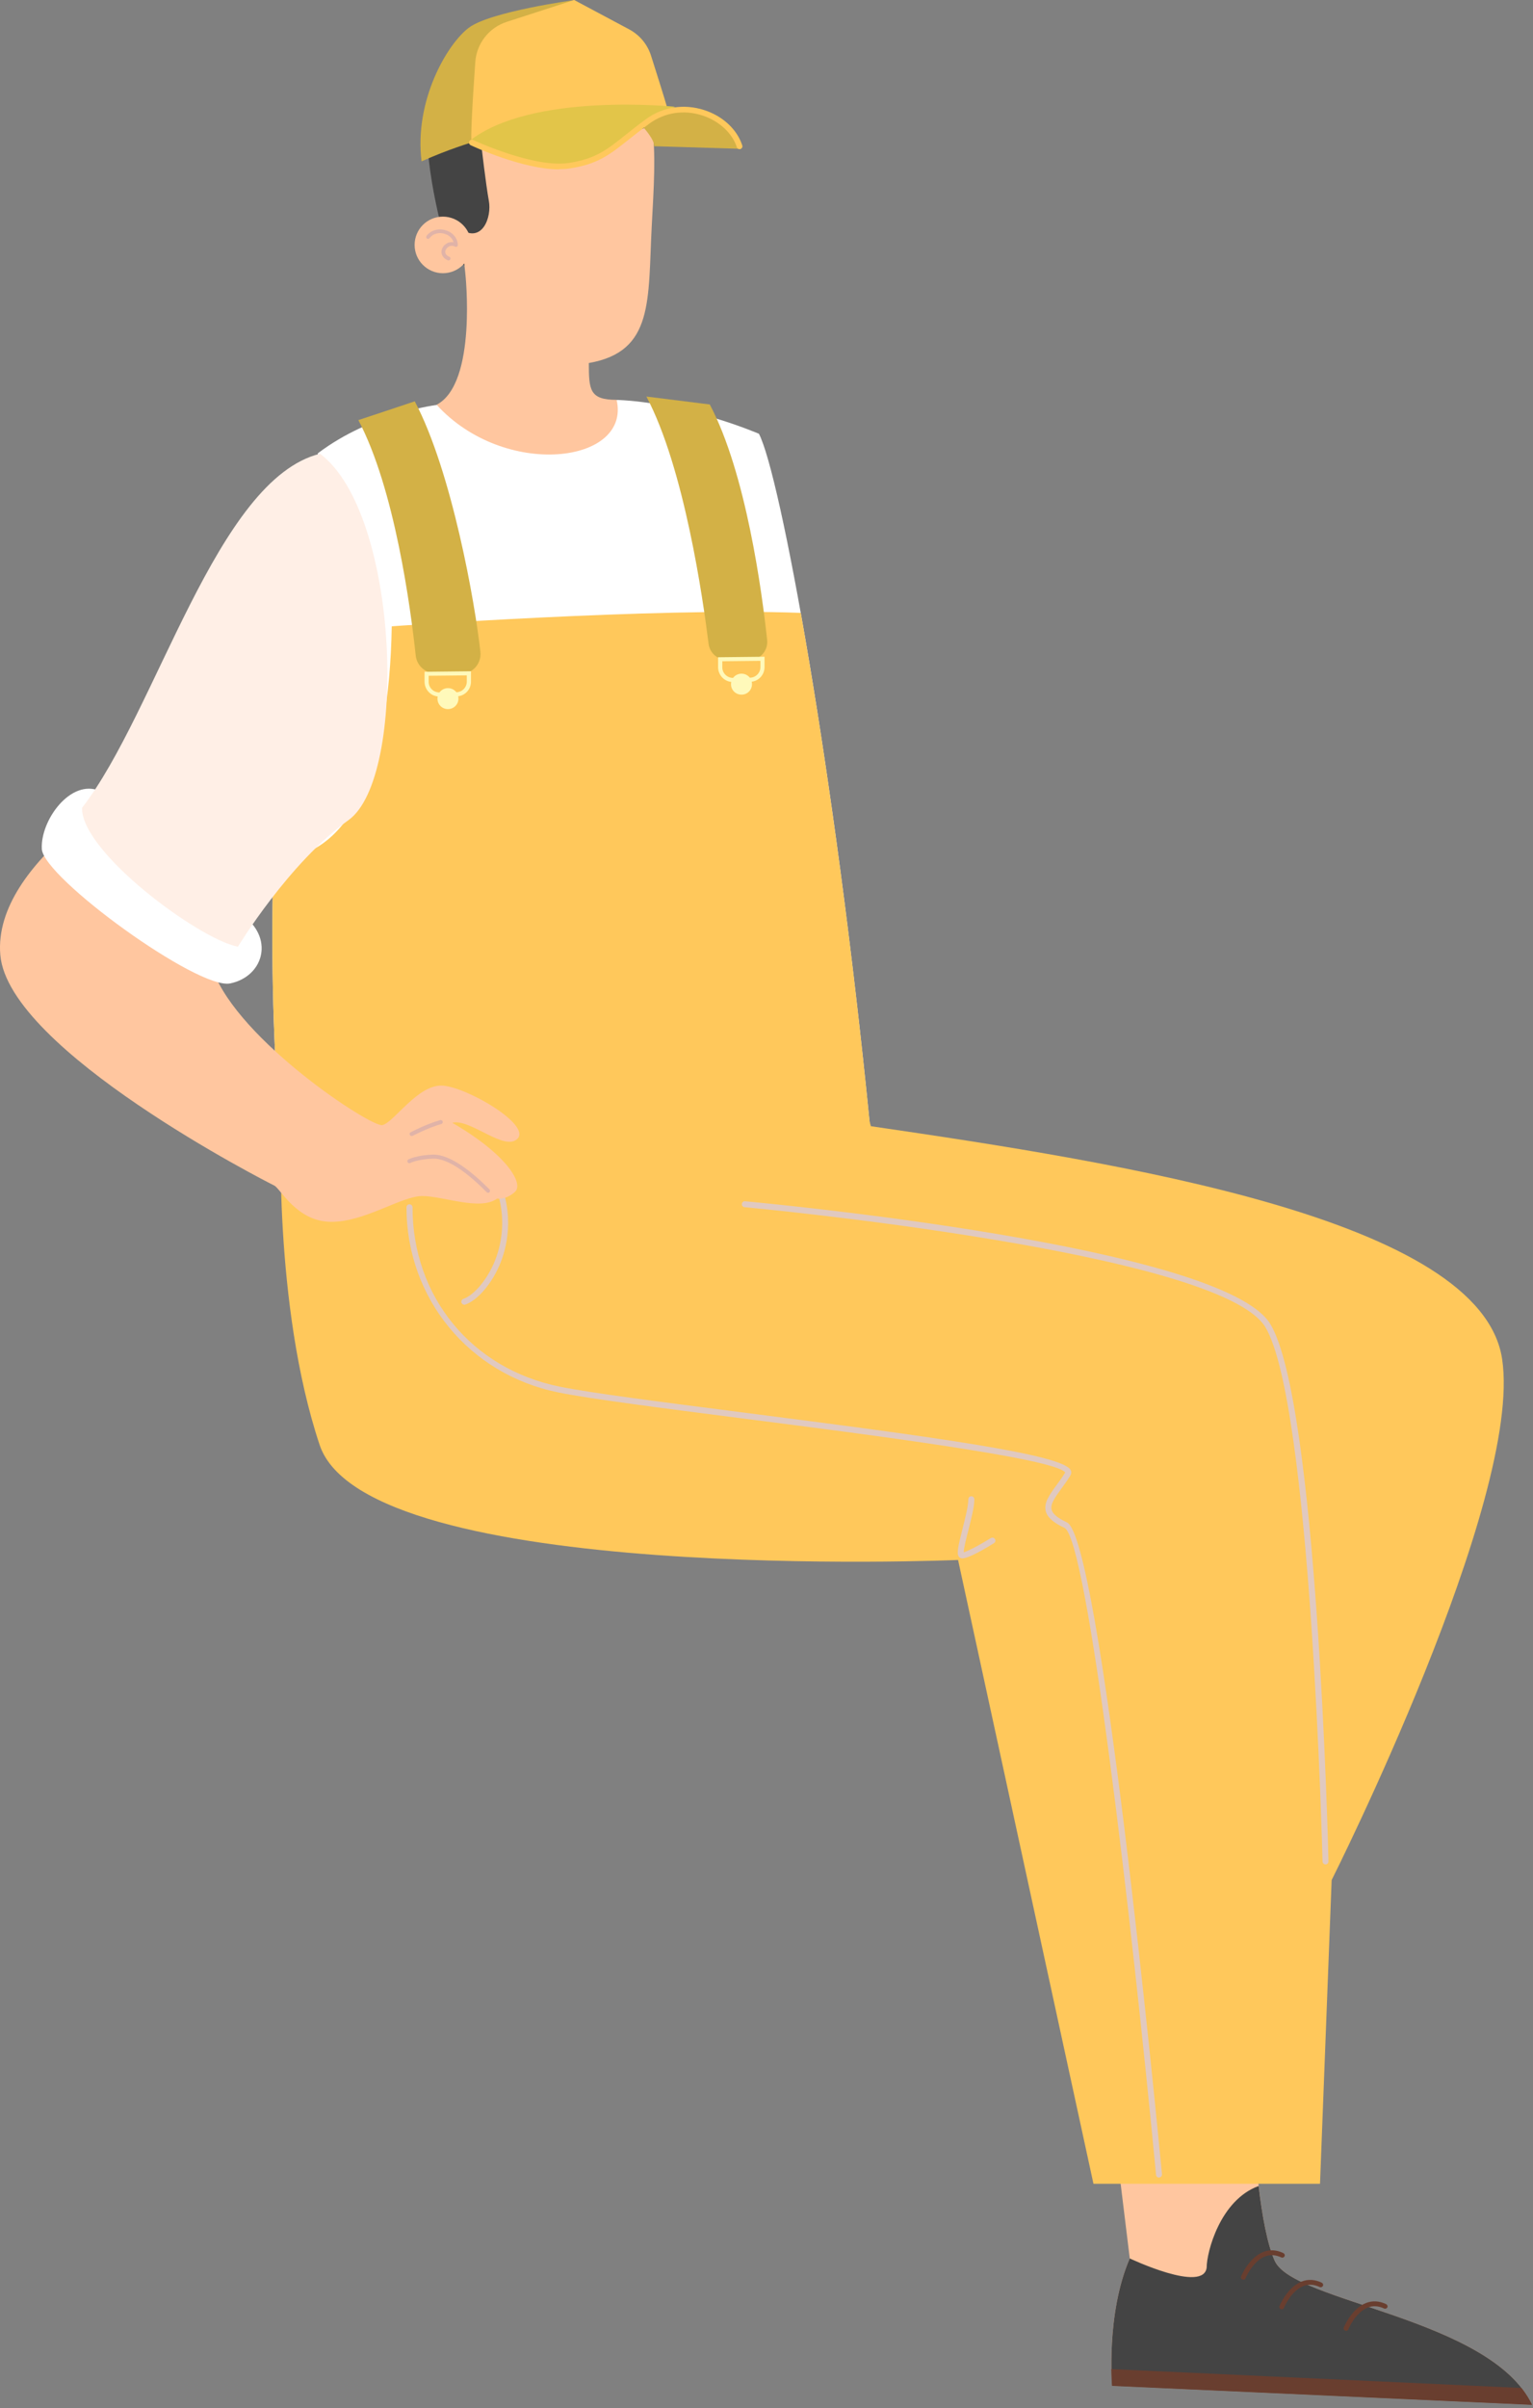 <svg width="107" height="168" viewBox="0 0 107 168" fill="none" xmlns="http://www.w3.org/2000/svg">
<rect x="0" y="0" width="107" height="168" fill="#808080" stroke="none"/>
<path d="M77.973 150.339L78.855 157.556C77.182 161.427 77.623 166.446 77.623 166.446L106.939 167.769C104.034 161.693 90.3 160.636 88.977 157.731C87.654 154.826 87.395 146.377 87.395 146.377L77.973 150.339Z" fill="#FFC69F"/>
<path d="M84.224 158.172C84.224 157.143 85.148 153.482 87.85 152.502C88.088 154.539 88.452 156.576 88.977 157.731C90.3 160.636 104.034 161.693 106.939 167.769L77.623 166.446C77.623 166.446 77.182 161.427 78.855 157.556C78.855 157.556 84.049 160.02 84.224 158.172Z" fill="#444444"/>
<path d="M106.198 166.6C106.485 166.971 106.737 167.356 106.933 167.769L77.617 166.446C77.617 166.446 77.582 166.005 77.568 165.277L106.198 166.593V166.6Z" fill="#693E2F"/>
<path d="M86.781 159.047C86.844 159.047 86.907 159.005 86.935 158.942C86.935 158.928 87.432 157.752 88.3 157.416C88.657 157.276 89.042 157.304 89.434 157.486C89.518 157.528 89.616 157.486 89.658 157.409C89.7 157.325 89.658 157.227 89.581 157.185C89.098 156.954 88.629 156.926 88.181 157.101C87.173 157.493 86.648 158.76 86.627 158.809C86.592 158.893 86.627 158.991 86.718 159.026C86.739 159.033 86.76 159.04 86.781 159.04V159.047Z" fill="#693E2F"/>
<path d="M89.46 161.112C89.523 161.112 89.593 161.07 89.614 161.007C89.614 160.993 90.111 159.817 90.979 159.481C91.336 159.341 91.721 159.369 92.113 159.551C92.197 159.593 92.295 159.551 92.337 159.474C92.379 159.39 92.337 159.292 92.26 159.25C91.777 159.019 91.308 158.991 90.86 159.166C89.852 159.558 89.327 160.825 89.306 160.874C89.271 160.958 89.306 161.056 89.397 161.091C89.418 161.098 89.439 161.105 89.46 161.105V161.112Z" fill="#693E2F"/>
<path d="M93.956 162.61C94.019 162.61 94.082 162.568 94.11 162.505C94.11 162.491 94.607 161.315 95.475 160.979C95.832 160.839 96.217 160.867 96.609 161.049C96.693 161.091 96.791 161.049 96.833 160.972C96.875 160.888 96.833 160.79 96.756 160.748C96.273 160.517 95.804 160.489 95.349 160.664C94.341 161.056 93.816 162.323 93.795 162.372C93.76 162.456 93.795 162.554 93.886 162.589C93.907 162.596 93.928 162.603 93.949 162.603L93.956 162.61Z" fill="#693E2F"/>
<path d="M59.052 72.485L60.788 78.568C78.281 81.123 103.383 85.036 104.846 94.815C106.316 104.594 92.946 131.159 92.946 131.159L92.134 152.348H76.321L66.871 108.829C66.871 108.829 25.571 110.579 22.309 100.8C19.047 91.021 19.621 78.162 19.621 78.162L43.89 66.619L59.045 72.485H59.052Z" fill="#FFC85B"/>
<g style="mix-blend-mode:multiply">
<path d="M92.521 130.067C92.633 130.067 92.724 129.969 92.724 129.857C92.696 128.548 91.926 97.797 88.671 92.379C85.395 86.919 53.363 83.93 52.005 83.804C51.886 83.79 51.788 83.881 51.781 83.993C51.767 84.105 51.858 84.21 51.97 84.217C52.299 84.245 85.15 87.311 88.321 92.589C91.513 97.916 92.304 129.549 92.311 129.864C92.311 129.976 92.409 130.067 92.521 130.067Z" fill="#E0C9C0"/>
</g>
<g style="mix-blend-mode:multiply">
<path d="M67.167 108.718C67.622 108.718 68.854 107.983 69.379 107.654C69.477 107.591 69.505 107.465 69.442 107.367C69.379 107.269 69.253 107.241 69.155 107.304C68.448 107.745 67.587 108.207 67.265 108.291C67.265 108.018 67.447 107.304 67.587 106.765C67.79 105.953 68.007 105.12 68.007 104.595C68.007 104.483 67.916 104.385 67.797 104.385C67.678 104.385 67.587 104.476 67.587 104.595C67.587 105.064 67.37 105.911 67.181 106.66C66.873 107.885 66.768 108.361 66.915 108.585C66.964 108.655 67.027 108.697 67.111 108.711C67.125 108.711 67.139 108.711 67.16 108.711L67.167 108.718Z" fill="#E0C9C0"/>
</g>
<g style="mix-blend-mode:multiply">
<path d="M32.406 91.027C32.406 91.027 32.448 91.027 32.469 91.013C33.302 90.733 34.282 89.613 34.856 88.283C35.353 87.128 35.997 84.783 34.716 82.004C34.667 81.899 34.541 81.857 34.443 81.899C34.338 81.948 34.296 82.074 34.338 82.179C35.556 84.804 34.947 87.023 34.478 88.115C33.883 89.487 32.959 90.411 32.343 90.614C32.231 90.649 32.175 90.768 32.21 90.88C32.238 90.964 32.322 91.02 32.406 91.02V91.027Z" fill="#E0C9C0"/>
</g>
<g style="mix-blend-mode:multiply">
<path d="M80.894 151.909C80.894 151.909 80.908 151.909 80.915 151.909C81.027 151.895 81.111 151.797 81.104 151.685C80.67 147.142 76.785 107.284 74.468 106.206C73.824 105.905 73.474 105.618 73.397 105.317C73.299 104.932 73.642 104.463 74.069 103.868C74.279 103.588 74.51 103.266 74.72 102.916C74.783 102.804 74.79 102.685 74.734 102.566C74.209 101.474 65.312 100.263 51.809 98.534C46.146 97.806 41.253 97.183 39.055 96.735C32.916 95.489 28.793 90.463 28.793 84.226C28.793 84.114 28.702 84.016 28.583 84.016C28.464 84.016 28.373 84.107 28.373 84.226C28.373 90.568 32.734 95.881 38.971 97.141C41.19 97.589 46.083 98.219 51.76 98.947C60.503 100.067 73.691 101.754 74.349 102.727C74.153 103.049 73.943 103.343 73.733 103.623C73.257 104.274 72.844 104.841 72.991 105.422C73.103 105.856 73.516 106.227 74.293 106.584C75.889 107.326 78.997 133.989 80.691 151.727C80.698 151.832 80.789 151.916 80.901 151.916L80.894 151.909Z" fill="#E0C9C0"/>
</g>
<path d="M30.571 28.245L43.136 27.902C47.994 28.119 52.971 30.261 52.971 30.261C54.455 33.103 58.256 53.725 60.699 78.316H19.504C17.516 52.794 22.192 31.619 22.192 31.619C25.965 28.763 30.578 28.238 30.578 28.238L30.571 28.245Z" fill="white"/>
<path d="M55.889 42.749C57.478 51.625 59.312 64.33 60.705 78.323H19.503C18.999 71.827 18.922 65.611 19.09 59.955C24.396 59.871 27.175 53.781 27.343 43.694C27.343 43.694 45.655 42.371 55.882 42.756L55.889 42.749Z" fill="#FFC85B"/>
<path d="M49.541 28.217C52.075 32.998 53.188 41.314 53.545 44.646C53.629 45.409 53.02 46.074 52.25 46.06L50.703 46.032C50.066 46.018 49.534 45.542 49.457 44.912C49.065 41.762 47.756 32.641 45.117 27.664L49.541 28.217Z" fill="#D3B146"/>
<path d="M28.953 28.007C31.536 32.879 33.167 42.112 33.531 45.479C33.608 46.221 33.097 46.886 32.362 46.998L30.612 46.956C29.828 47.075 29.1 46.522 29.016 45.731C28.659 42.399 27.546 34.09 25.012 29.309L28.946 28L28.953 28.007Z" fill="#D3B146"/>
<path d="M50.121 45.851V46.565C50.135 47.132 50.597 47.587 51.164 47.58L52.347 47.566C52.914 47.566 53.369 47.097 53.362 46.53V45.816L50.121 45.851ZM50.415 46.131L53.075 46.103V46.53C53.082 46.936 52.753 47.272 52.347 47.279L51.164 47.293C50.758 47.293 50.422 46.971 50.415 46.565V46.138V46.131Z" fill="#FFF9BA"/>
<path d="M51.023 47.74C51.023 48.146 51.359 48.468 51.766 48.461C52.172 48.461 52.494 48.125 52.487 47.719C52.487 47.313 52.151 46.991 51.745 46.998C51.339 47.005 51.017 47.334 51.023 47.74Z" fill="#FFF9BA"/>
<path d="M29.633 46.865V47.579C29.647 48.146 30.109 48.601 30.676 48.594L31.859 48.58C32.426 48.58 32.881 48.111 32.874 47.544V46.83L29.633 46.865ZM29.92 47.145L32.58 47.117V47.544C32.587 47.95 32.258 48.286 31.852 48.293L30.669 48.307C30.263 48.307 29.927 47.985 29.92 47.579V47.152V47.145Z" fill="#FFF9BA"/>
<path d="M30.535 48.748C30.535 49.154 30.871 49.476 31.277 49.469C31.683 49.462 32.005 49.133 31.998 48.727C31.998 48.321 31.662 47.999 31.256 48.006C30.85 48.013 30.528 48.342 30.535 48.748Z" fill="#FFF9BA"/>
<path d="M14.862 67.69C16.682 72.625 25.88 78.631 26.678 78.491C27.476 78.351 29.184 75.586 30.934 75.74C32.684 75.894 37.017 78.449 36.135 79.422C35.253 80.395 32.81 78.001 31.571 78.33C35.316 80.5 36.597 82.558 35.939 83.153C35.281 83.741 34.7 83.615 34.7 83.615C33.531 84.49 30.934 83.44 29.471 83.44C28.008 83.44 25.425 85.281 23.059 85.239C20.693 85.197 19.566 82.908 19.139 82.705C18.712 82.502 0.596 73.276 0.022 66.626C-0.552 59.976 10.179 54.32 10.179 54.32L14.862 67.69Z" fill="#FFC69F"/>
<path d="M6.952 55.174C4.929 54.32 2.808 57.232 2.92 59.234C3.039 61.236 13.819 69.069 16.066 68.607C18.313 68.145 19.153 65.604 17.067 63.938C14.981 62.272 6.945 55.174 6.945 55.174H6.952Z" fill="white"/>
<path d="M22.338 31.654C27.924 35.847 28.463 54.264 24.319 57.218C20.175 60.172 16.605 66.045 16.605 66.045C13.896 65.534 5.657 59.444 5.727 56.357C10.949 49.616 15.107 33.439 22.338 31.654Z" fill="#FFEFE6"/>
<g style="mix-blend-mode:multiply">
<path d="M28.757 79.255C28.757 79.255 28.785 79.248 28.799 79.241C28.806 79.241 29.828 78.695 30.801 78.415C30.878 78.394 30.92 78.317 30.899 78.24C30.878 78.163 30.801 78.121 30.724 78.142C29.723 78.429 28.708 78.968 28.666 78.989C28.596 79.024 28.568 79.115 28.61 79.178C28.638 79.234 28.701 79.262 28.757 79.248V79.255Z" fill="#E0B3A8"/>
</g>
<g style="mix-blend-mode:multiply">
<path d="M34.084 83.217C34.084 83.217 34.14 83.196 34.161 83.175C34.217 83.119 34.217 83.028 34.161 82.972C33.041 81.845 31.452 80.508 30.199 80.55C29.065 80.592 28.526 80.872 28.505 80.886C28.435 80.921 28.407 81.005 28.449 81.075C28.484 81.145 28.568 81.173 28.638 81.131C28.638 81.131 29.149 80.872 30.213 80.83C31.361 80.788 32.887 82.076 33.965 83.168C34 83.203 34.049 83.217 34.091 83.21L34.084 83.217Z" fill="#E0B3A8"/>
</g>
<path d="M45.502 8.695C46.867 5.937 43.759 3.242 40.511 3.795C37.263 4.348 31.116 4.761 30.151 6.903C29.184 9.045 30.48 14.96 31.145 17.011C31.81 19.062 36.164 20.168 36.164 20.168L45.502 8.702V8.695Z" fill="#444444"/>
<path d="M33.609 10.235C33.609 10.235 33.91 12.845 34.12 14.008C34.337 15.162 33.651 17.003 32.146 15.982L32.475 19.041C32.475 19.041 33.329 26.755 30.473 28.238C35.212 33.44 44.067 32.355 43.038 27.895C41.155 27.895 41.099 27.209 41.099 25.326C45.67 24.529 45.215 20.93 45.495 15.674C45.628 13.188 45.803 10.64 45.495 8.709C41.015 10.759 36.591 9.191 35.576 8.688C35.527 11.172 33.595 10.248 33.595 10.248L33.609 10.235Z" fill="#FFC69F"/>
<path d="M28.939 17.087C28.939 18.172 29.822 19.061 30.913 19.061C32.005 19.061 32.888 18.179 32.888 17.087C32.888 15.995 32.005 15.113 30.913 15.113C29.822 15.113 28.939 15.995 28.939 17.087Z" fill="#FFC69F"/>
<g style="mix-blend-mode:multiply">
<path d="M31.312 18.166C31.361 18.166 31.41 18.138 31.431 18.089C31.459 18.019 31.431 17.942 31.361 17.914C31.186 17.837 31.088 17.732 31.081 17.599C31.067 17.466 31.151 17.319 31.285 17.228C31.431 17.13 31.607 17.123 31.761 17.207C31.802 17.228 31.852 17.228 31.893 17.207C31.936 17.179 31.956 17.137 31.956 17.088C31.936 16.612 31.613 16.22 31.11 16.066C30.591 15.905 30.067 16.066 29.773 16.458C29.73 16.514 29.744 16.598 29.8 16.64C29.857 16.682 29.941 16.668 29.983 16.612C30.262 16.241 30.724 16.213 31.032 16.311C31.291 16.388 31.564 16.577 31.655 16.899C31.474 16.871 31.291 16.899 31.137 17.011C30.921 17.151 30.794 17.396 30.816 17.627C30.829 17.76 30.899 18.005 31.256 18.159C31.27 18.166 31.291 18.173 31.305 18.173L31.312 18.166Z" fill="#E0B3A8"/>
</g>
<path d="M51.682 10.382L45.641 10.2C45.739 9.78 44.836 8.8 44.836 8.8C45.641 7.827 47.034 7.407 48.749 7.736C50.464 8.065 51.486 9.633 51.689 10.382H51.682Z" fill="#D3B146"/>
<path d="M40.078 0.008C40.078 0.008 34.254 0.799 32.735 1.926C31.216 3.053 28.899 7.022 29.424 11.257C31.342 10.396 32.931 9.934 32.931 9.934L40.078 0.008Z" fill="#D3B146"/>
<path d="M46.594 7.602C46.37 6.811 45.817 5.068 45.439 3.878C45.187 3.087 44.641 2.436 43.906 2.044L40.077 0L35.366 1.526C34.134 1.925 33.266 3.031 33.175 4.326C33.014 6.615 32.804 9.926 32.937 9.926C37.207 7.441 44.501 7.833 46.293 7.973C46.496 7.987 46.657 7.798 46.601 7.595L46.594 7.602Z" fill="#FFC85B"/>
<path d="M47.126 7.449C47.126 7.449 37.088 6.399 32.748 9.85C34.68 10.613 37.396 11.712 39.3 11.551C41.204 11.39 42.919 10.389 43.92 9.388C44.921 8.387 47.119 7.449 47.119 7.449H47.126Z" fill="#E2C549"/>
<path d="M39.019 11.803C39.278 11.803 39.523 11.789 39.754 11.754C41.728 11.453 42.54 10.802 43.891 9.731C44.304 9.402 44.773 9.031 45.333 8.618C46.397 7.841 47.741 7.638 49.029 8.058C50.191 8.436 51.108 9.283 51.43 10.27C51.465 10.375 51.577 10.431 51.682 10.396C51.787 10.361 51.843 10.249 51.808 10.144C51.444 9.024 50.45 8.1 49.155 7.68C47.748 7.225 46.271 7.449 45.102 8.303C44.528 8.723 44.059 9.094 43.646 9.423C42.351 10.459 41.567 11.082 39.698 11.369C37.269 11.74 33.062 9.787 33.02 9.766C32.922 9.717 32.803 9.766 32.754 9.864C32.705 9.962 32.754 10.081 32.852 10.13C33.013 10.207 36.478 11.817 39.026 11.817L39.019 11.803Z" fill="#FFC85B"/>
</svg>
